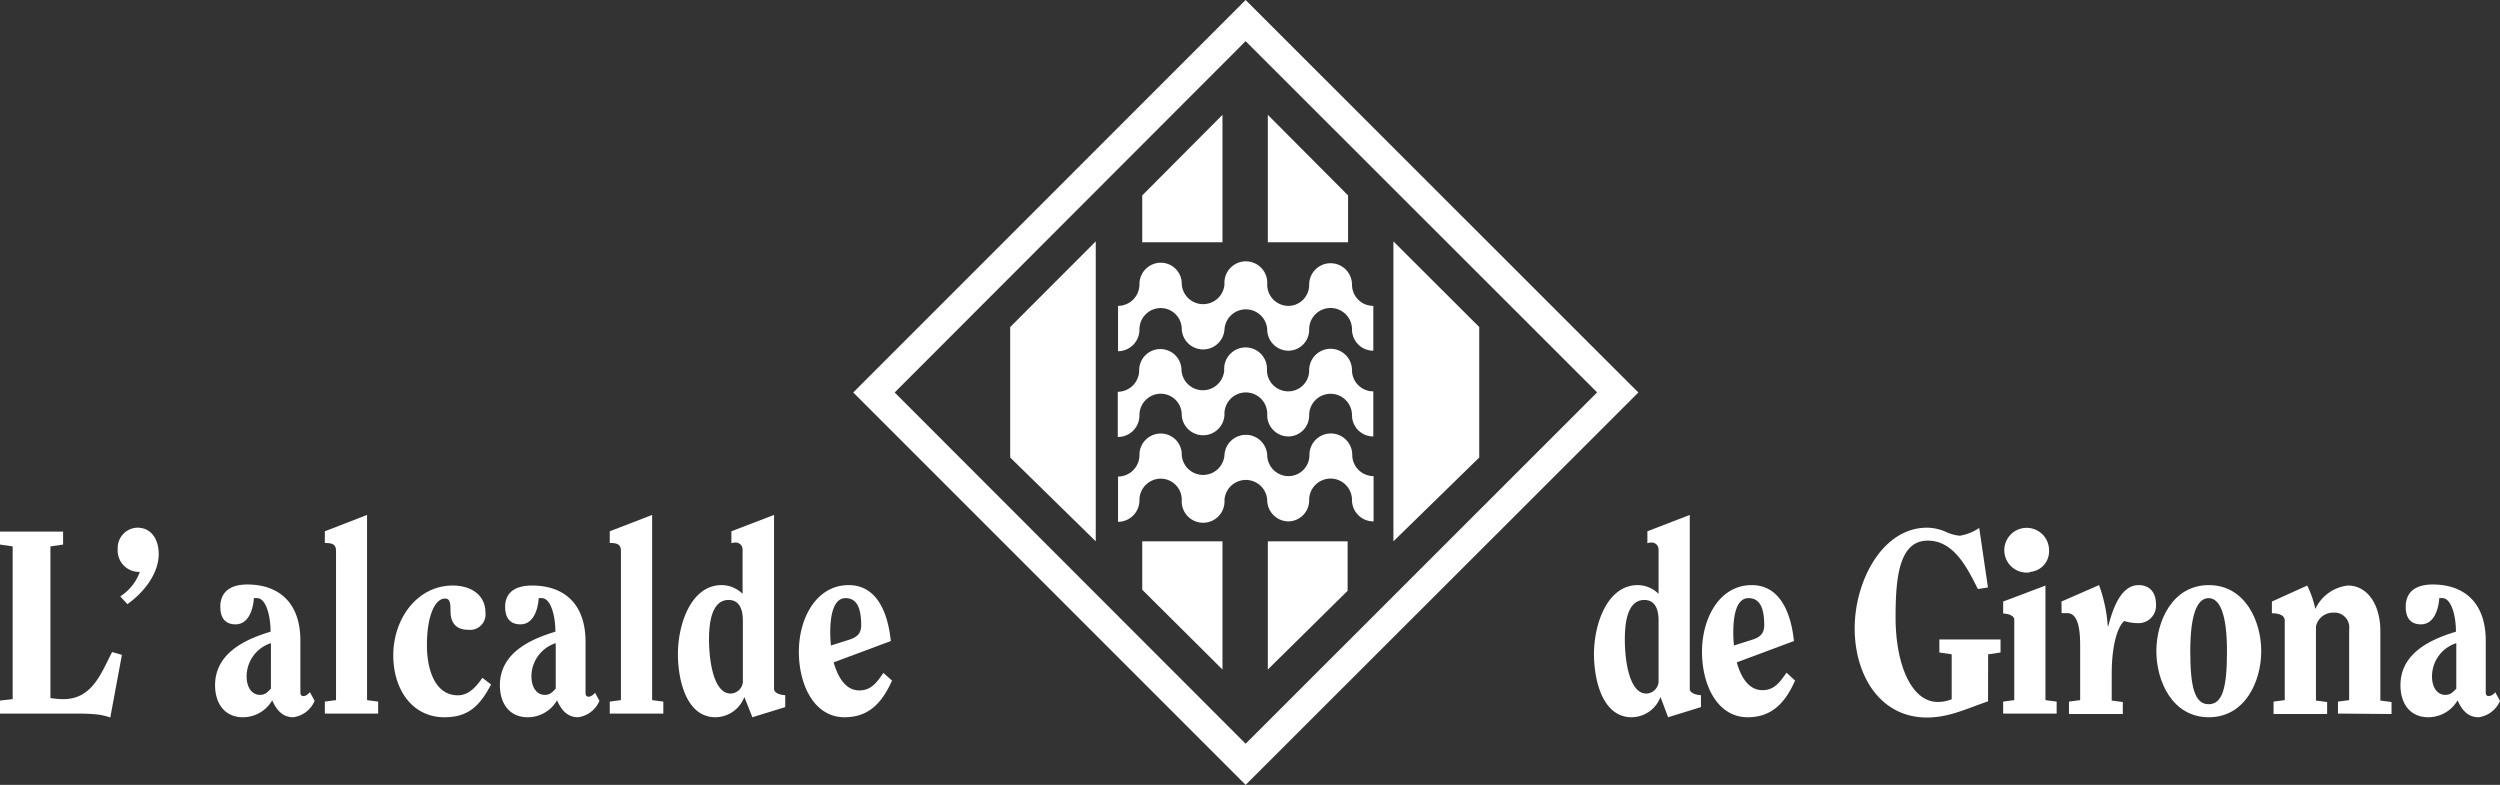 <svg id="Capa_1" data-name="Capa 1" xmlns="http://www.w3.org/2000/svg" viewBox="0 0 286.06 89.81"><rect x="0" y="0" width="286.06" height="89.81" fill="#333333" stroke="none"/><defs><style>.cls-1{fill:#fff;}</style></defs><title>alcalde_blanc</title><path class="cls-1" d="M157.14,40.13a2.44,2.44,0,0,1-2.44-2.44,2.45,2.45,0,0,0-4.9,0,2.39,2.39,0,0,1-2.39,2.44A2.44,2.44,0,0,1,145,37.69a2.45,2.45,0,0,0-4.89,0,2.45,2.45,0,0,1-4.89,0,2.41,2.41,0,0,0-2.39-2.44,2.44,2.44,0,0,0-2.45,2.47,2.47,2.47,0,0,1-2.45,2.47V35a2.46,2.46,0,0,0,2.45-2.46,2.45,2.45,0,0,1,2.45-2.48,2.4,2.4,0,0,1,2.39,2.45,2.45,2.45,0,0,0,4.89,0,2.45,2.45,0,1,1,4.89,0A2.43,2.43,0,0,0,147.41,35a2.39,2.39,0,0,0,2.39-2.43,2.45,2.45,0,0,1,4.9,0A2.43,2.43,0,0,0,157.14,35v5.18"/><path class="cls-1" d="M157.14,49.94a2.43,2.43,0,0,1-2.44-2.43,2.45,2.45,0,1,0-4.9,0,2.39,2.39,0,0,1-2.39,2.43A2.43,2.43,0,0,1,145,47.51a2.45,2.45,0,1,0-4.89,0,2.45,2.45,0,0,1-4.89,0,2.41,2.41,0,0,0-2.39-2.46,2.45,2.45,0,0,0-2.45,2.49A2.46,2.46,0,0,1,127.9,50V44.83a2.47,2.47,0,0,0,2.45-2.47,2.42,2.42,0,1,1,4.84,0,2.45,2.45,0,0,0,4.89,0,2.45,2.45,0,1,1,4.89,0,2.43,2.43,0,0,0,2.44,2.42,2.39,2.39,0,0,0,2.39-2.42,2.45,2.45,0,0,1,4.9,0,2.43,2.43,0,0,0,2.44,2.42v5.18"/><path class="cls-1" d="M157.14,59.66a2.45,2.45,0,0,1-2.44-2.45,2.45,2.45,0,0,0-4.9,0,2.41,2.41,0,0,1-2.39,2.45A2.45,2.45,0,0,1,145,57.21a2.45,2.45,0,0,0-4.89,0,2.45,2.45,0,1,1-4.89,0,2.41,2.41,0,0,0-2.39-2.44,2.45,2.45,0,0,0-2.45,2.47,2.46,2.46,0,0,1-2.45,2.47V54.53a2.46,2.46,0,0,0,2.45-2.46,2.43,2.43,0,0,1,2.45-2.46,2.39,2.39,0,0,1,2.39,2.44,2.45,2.45,0,0,0,4.89,0,2.45,2.45,0,0,1,4.89,0,2.44,2.44,0,0,0,2.44,2.43,2.4,2.4,0,0,0,2.39-2.43,2.45,2.45,0,0,1,4.9,0,2.44,2.44,0,0,0,2.44,2.43v5.18"/><polyline class="cls-1" points="185.12 44.91 186.27 43.72 142.53 0 97.63 44.91 142.53 89.81 187.47 44.91 186.27 43.72 185.12 44.91 183.93 43.72 142.53 85.1 102.37 44.91 142.53 4.71 183.93 46.08 185.12 44.91 183.93 43.72 185.12 44.91"/><polyline class="cls-1" points="130.7 67.48 130.7 61.94 139.88 61.94 139.88 76.61 130.7 67.48"/><polyline class="cls-1" points="145.07 76.61 145.07 61.94 154.2 61.94 154.2 67.6 145.07 76.61"/><polyline class="cls-1" points="130.7 22.36 130.7 27.72 139.88 27.72 139.88 13.14 130.7 22.36"/><polyline class="cls-1" points="154.25 22.36 154.25 27.72 145.07 27.72 145.07 13.14 154.25 22.36"/><polyline class="cls-1" points="115.59 52.35 115.59 37.42 125.38 27.62 125.38 61.94 115.59 52.35"/><polyline class="cls-1" points="169.26 52.35 169.26 37.42 159.44 27.62 159.44 61.94 169.26 52.35"/><path class="cls-1" d="M12.62,82.1A6.77,6.77,0,0,0,11,81.74c-.65-.06-1.39-.09-2.09-.09H0V80.16L1.45,80V62.52L0,62.31V60.83H7.22v1.48l-1.45.21V79.87A9.14,9.14,0,0,0,7.25,80c3.32,0,4.33-3,5.58-5.39l1.12.32Z"/><path class="cls-1" d="M13.76,68.24A5.58,5.58,0,0,0,16,65.44a2.45,2.45,0,0,1-2.53-2.65,2.31,2.31,0,0,1,2.26-2.41c1.6,0,2.43,1.37,2.43,3,0,2.38-1.86,4.53-3.58,5.75Z"/><path class="cls-1" d="M36,80.19a3.09,3.09,0,0,1-2.45,1.88c-1.09,0-1.85-.66-2.4-1.94a3.87,3.87,0,0,1-3.35,1.94c-2.12,0-3.19-1.61-3.19-3.66,0-3.75,3.6-5.3,6.35-6.13,0-1.88-.54-3.84-1.55-3.84a1.59,1.59,0,0,0-.36,0c-.08,1.28-.6,3-2.1,3-1.11,0-1.74-.66-1.74-2,0-1.76,1.2-2.56,3.08-2.56,3.68,0,6.11,2.15,6.08,6.49l0,5.83c0,.27.08.45.35.45s.52-.21.74-.45Zm-5-6.6a4,4,0,0,0-2.78,3.81c0,1.25.6,2.11,1.53,2.11.6,0,.84-.3,1.25-.71Z"/><path class="cls-1" d="M42,58.92V80.11l1.27.17v1.37H37.17V80.28l1.28-.17V63c0-.78-.55-.87-1.28-.87V60.79Z"/><path class="cls-1" d="M56.19,78.32c-1.31,2.5-2.64,3.75-5.34,3.75C47.12,82.07,45,78.82,45,75c0-4.26,2.78-8,6.81-8,2,0,3.74,1,3.74,3.13a1.77,1.77,0,0,1-2,1.93c-1.2,0-2-.62-2-2.14,0-1-.08-1.43-.65-1.43-1.06,0-2.05,1.84-2.05,5.33,0,2.82.93,5.74,3.55,5.74,1.25,0,2.1-1,2.8-2Z"/><path class="cls-1" d="M68.59,80.19a3.09,3.09,0,0,1-2.45,1.88c-1.09,0-1.85-.66-2.4-1.94a3.87,3.87,0,0,1-3.35,1.94c-2.13,0-3.19-1.61-3.19-3.66,0-3.75,3.6-5.3,6.35-6.13,0-1.88-.55-3.84-1.55-3.84a1.59,1.59,0,0,0-.36,0c-.08,1.28-.59,3-2.09,3-1.12,0-1.75-.66-1.75-2C57.8,67.75,59,67,60.88,67,64.56,67,67,69.1,67,73.44l0,5.83c0,.27.08.45.35.45s.52-.21.74-.45Zm-5-6.6a4,4,0,0,0-2.78,3.81c0,1.25.6,2.11,1.53,2.11.6,0,.84-.3,1.25-.71Z"/><path class="cls-1" d="M74.62,58.92V80.11l1.28.17v1.37H69.77V80.28l1.28-.17V63c0-.78-.55-.87-1.28-.87V60.79Z"/><path class="cls-1" d="M88.57,58.92v19.9c0,.54.87.72,1.28.72v1.37l-3.76,1.16-.92-2.32a3.57,3.57,0,0,1-3.3,2.32c-3.35,0-4.3-4.28-4.3-7.23,0-3.45,1.52-7.89,5-7.89a3.42,3.42,0,0,1,2.4,1V62.88a.79.79,0,0,0-.76-.8,1.39,1.39,0,0,0-.52.08V60.79ZM85,78.08V71c0-1.34-.43-2.35-1.63-2.35-2,0-2.24,2.79-2.24,4.52,0,2.44.52,6.19,2.48,6.19A1.46,1.46,0,0,0,85,78.08Z"/><path class="cls-1" d="M102.07,77.87c-1.15,2.59-2.7,4.2-5.43,4.2-3.46,0-5.23-3.66-5.23-7.5s2-7.62,5.7-7.62c3.35,0,4.52,3.39,4.82,6.4l-6.54,2.44C95.8,77.22,96.62,79,98.33,79c1.36,0,2-.92,2.75-2Zm-5-4.64c1-.3,1.47-.74,1.47-1.69,0-1.85-.43-3.1-1.79-3.1-1.61,0-1.75,2.68-1.75,3.93a14.56,14.56,0,0,0,.08,1.49Z"/><path class="cls-1" d="M193.35,58.92v19.9c0,.54.88.72,1.28.72v1.37l-3.76,1.16L190,79.75a3.57,3.57,0,0,1-3.3,2.32c-3.35,0-4.31-4.28-4.31-7.23,0-3.45,1.53-7.89,5-7.89a3.41,3.41,0,0,1,2.39,1V62.88a.79.79,0,0,0-.76-.8,1.39,1.39,0,0,0-.52.08V60.79Zm-3.57,19.16V71c0-1.34-.43-2.35-1.63-2.35-2,0-2.23,2.79-2.23,4.52,0,2.44.51,6.19,2.47,6.19A1.46,1.46,0,0,0,189.78,78.08Z"/><path class="cls-1" d="M205.4,77.87c-1.14,2.59-2.7,4.2-5.42,4.2-3.46,0-5.23-3.66-5.23-7.5s2-7.62,5.69-7.62c3.35,0,4.52,3.39,4.83,6.4l-6.54,2.44c.4,1.43,1.22,3.18,2.94,3.18,1.36,0,2-.92,2.75-2Zm-5-4.64c1-.3,1.47-.74,1.47-1.69,0-1.85-.43-3.1-1.8-3.1-1.61,0-1.74,2.68-1.74,3.93a12.18,12.18,0,0,0,.08,1.49Z"/><path class="cls-1" d="M227.48,80.25c-2.32.78-4.42,1.85-7,1.85-5.35,0-8.26-4.82-8.26-10.21s3.16-11.51,8.28-11.51a5.39,5.39,0,0,1,2.16.48,4.71,4.71,0,0,0,1.6.44,5.66,5.66,0,0,0,2.21-.89l1,6.81-1.15.18c-1.25-2.47-2.75-5.54-5.74-5.54-3.31,0-3.68,4.32-3.68,8.78,0,5.48,1.85,9.68,4.82,9.68a4.18,4.18,0,0,0,1.6-.31V74.87l-1.41-.21V73.17h7v1.49l-1.42.21Z"/><path class="cls-1" d="M234.05,67V80.11l1.28.17v1.37h-6.12V80.28l1.27-.17v-9.2c0-.53-.87-.71-1.27-.71V68.83Zm-1.77-1.51a2.56,2.56,0,1,1,2.18-2.53A2.36,2.36,0,0,1,232.28,65.44Z"/><path class="cls-1" d="M235.88,68.83l4.3-1.88a17,17,0,0,1,1,4.71h.05c.42-1.58,1.31-4.71,3.47-4.71,1.25,0,2,.8,2,2.23a2,2,0,0,1-2.15,2.12,5,5,0,0,1-1.47-.24c-.6.45-1.45,2.26-1.45,6.1,0,1.16,0,2.11,0,3l1.27.17v1.37h-6.16V80.28l1.28-.17V74c0-1.14,0-3.84-1.46-3.84-.22,0-.42,0-.66,0Z"/><path class="cls-1" d="M258.74,74.51c0,3.45-1.84,7.56-6,7.56s-6-4.11-6-7.56,1.85-7.56,6-7.56S258.74,71.06,258.74,74.51Zm-8.12,0c0,4,.47,6.07,2.1,6.07s2.1-2,2.1-6.07-.76-6.07-2.1-6.07S250.62,70.4,250.62,74.51Z"/><path class="cls-1" d="M267.52,81.65V80.28l1.28-.17V72a1.69,1.69,0,0,0-1.8-1.9,2,2,0,0,0-2,1.58v8.48l1.28.17v1.37h-6.13V80.28l1.28-.17V71c0-.63-.74-.83-1.47-.83V68.83L264,67a11.28,11.28,0,0,1,.93,2.68A4.67,4.67,0,0,1,268.67,67c2.1,0,3.7,2,3.7,5.24v7.92l1.28.17v1.37Z"/><path class="cls-1" d="M286.06,80.19a3.09,3.09,0,0,1-2.45,1.88c-1.09,0-1.86-.66-2.4-1.94a3.88,3.88,0,0,1-3.35,1.94c-2.13,0-3.19-1.61-3.19-3.66,0-3.75,3.6-5.3,6.35-6.13,0-1.88-.55-3.84-1.55-3.84a1.59,1.59,0,0,0-.36,0c-.08,1.28-.6,3-2.1,3-1.11,0-1.74-.66-1.74-2,0-1.76,1.2-2.56,3.08-2.56,3.68,0,6.1,2.15,6.08,6.49l0,5.83c0,.27.08.45.35.45a1,1,0,0,0,.73-.45Zm-5-6.6a4,4,0,0,0-2.78,3.81c0,1.25.6,2.11,1.52,2.11.6,0,.85-.3,1.26-.71Z"/></svg>